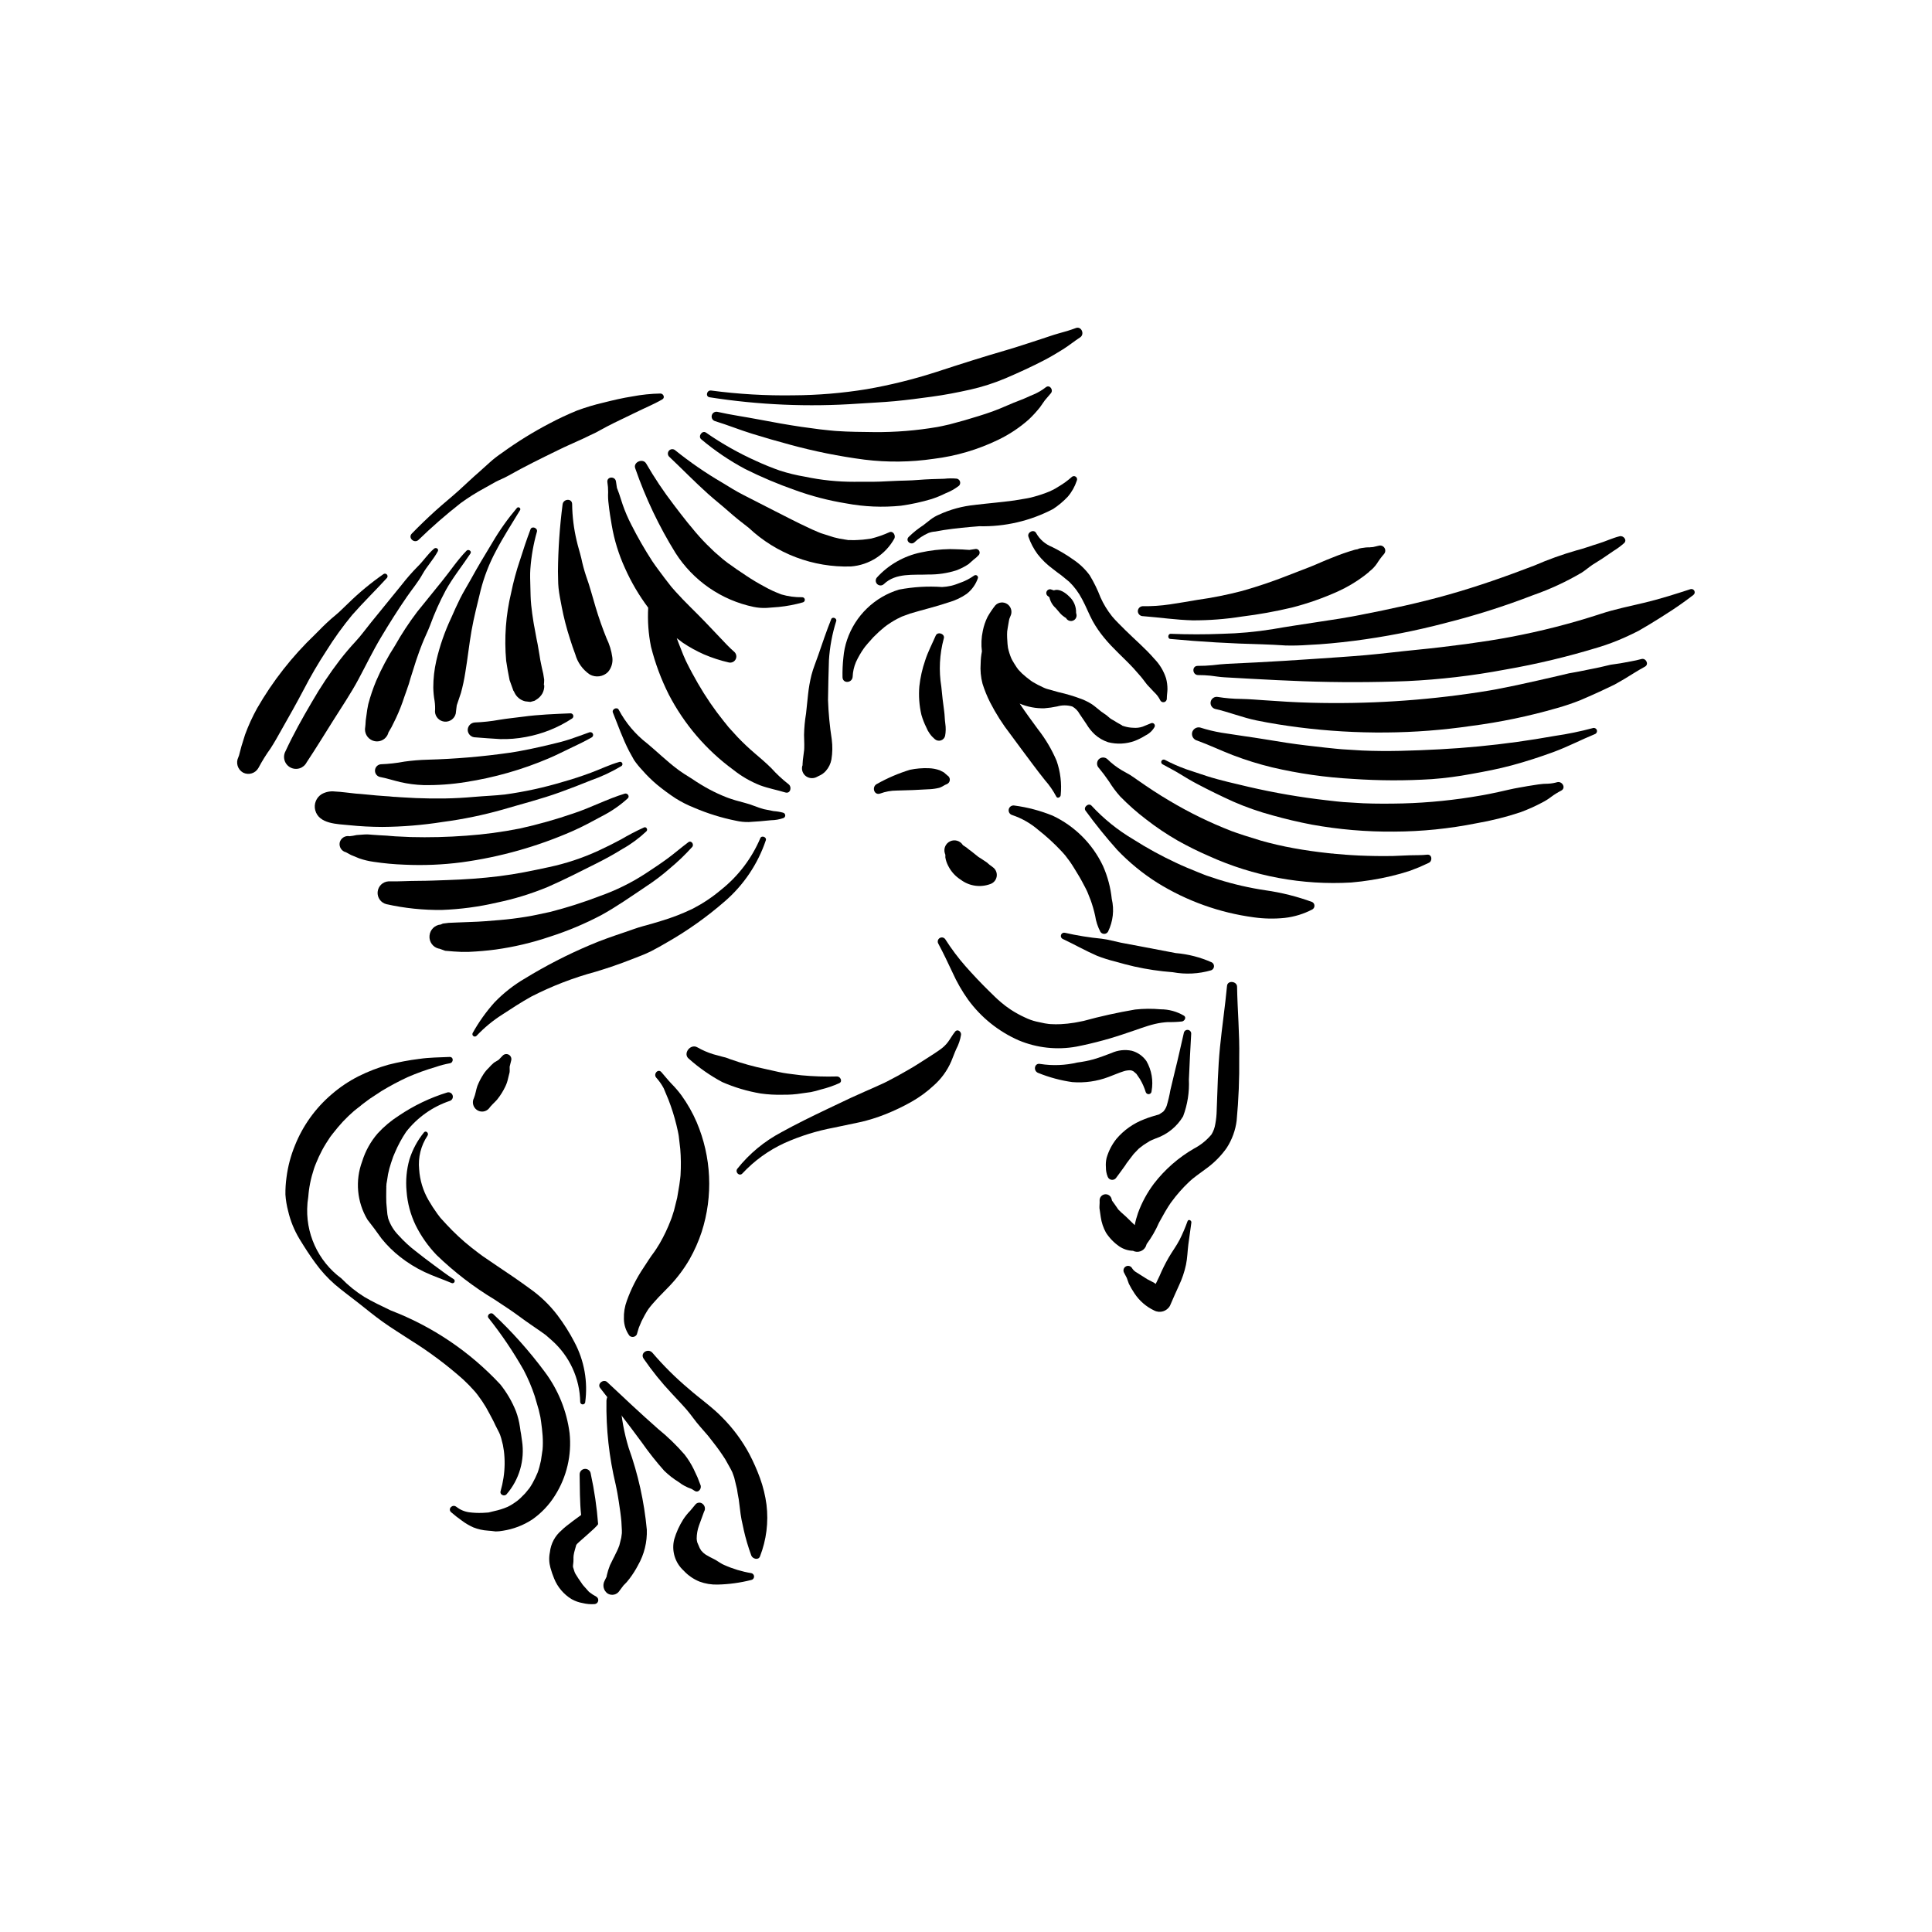 <?xml version="1.0" encoding="UTF-8"?>
<!-- Uploaded to: ICON Repo, www.iconrepo.com, Generator: ICON Repo Mixer Tools -->
<svg fill="#000000" width="800px" height="800px" version="1.1" viewBox="144 144 512 512" xmlns="http://www.w3.org/2000/svg">
 <g>
  <path d="m364.42 339.92c-0.535-3.453-0.867-6.934-0.988-10.422 0.047-3.473 0.129-6.961 0.242-10.434h-0.004c0.215-3.562 0.867-7.082 1.941-10.484 0.219-0.762-1.027-1.242-1.328-0.492-1.277 3.168-2.356 6.41-3.473 9.637-0.59 1.715-1.309 3.402-1.762 5.16-0.414 1.676-0.715 3.375-0.898 5.09l-0.539 5.121c-0.316 1.875-0.492 3.773-0.531 5.672l0.062 2.449-0.008 0.945-0.023 0.535v0.02l-0.344 2.691v-0.008l-0.008 0.086v0.023l-0.078 1.07 0.016 0.176-0.102 0.293c-0.234 1.031 0.188 2.102 1.055 2.699 0.875 0.594 2.012 0.629 2.926 0.094l0.461-0.238h0.008l-0.004 0.004c0.699-0.293 1.324-0.742 1.824-1.312 0.754-0.855 1.262-1.898 1.469-3.019 0.293-1.773 0.32-3.578 0.086-5.356z"/>
  <path d="m345.49 366.13c-2.285 5.379-5.883 10.098-10.465 13.727-2.273 1.914-4.754 3.566-7.394 4.934-2.727 1.32-5.555 2.418-8.461 3.277-1.574 0.504-3.164 0.945-4.758 1.375-1.594 0.426-3.148 1.031-4.715 1.559-3.211 1.082-6.398 2.168-9.512 3.516h-0.004c-5.883 2.5-11.574 5.43-17.027 8.762-2.988 1.742-5.723 3.887-8.121 6.379-2.219 2.481-4.156 5.203-5.777 8.113-0.141 0.281-0.055 0.625 0.203 0.809 0.258 0.18 0.609 0.152 0.828-0.074 2.035-2.156 4.332-4.055 6.832-5.641 2.496-1.641 5.039-3.289 7.648-4.746 5.457-2.797 11.195-5.012 17.113-6.606 3.188-0.965 6.32-2.027 9.418-3.25 1.762-0.699 3.594-1.34 5.285-2.199 1.453-0.738 2.875-1.562 4.285-2.383v0.004c5.398-3.09 10.48-6.703 15.172-10.785 5.027-4.332 8.801-9.941 10.918-16.23 0.273-0.836-1.137-1.371-1.469-0.539z"/>
  <path d="m282.34 525.85-0.254-1.812-0.152-0.836-0.023-0.141-0.027-0.273-0.105-0.691c-0.203-1.395-0.551-2.769-1.043-4.09-1.02-2.559-2.414-4.953-4.133-7.109-8.055-8.66-17.984-15.371-29.027-19.609-2.371-1.152-4.785-2.258-7.055-3.613-2.207-1.379-4.234-3.016-6.047-4.883-6.246-4.602-9.652-12.121-8.992-19.852l0.012-0.219 0.027-0.203 0.133-1.008 0.051-0.43 0.07-0.773 0.012-0.117 0.086-0.738v0.004c0.172-1.285 0.426-2.555 0.758-3.805l0.559-1.875 0.23-0.668 0.012-0.027 0.277-0.699v-0.004c0.484-1.219 1.035-2.406 1.648-3.562 0.641-1.195 1.359-2.332 2.117-3.457l0.184-0.25 0.555-0.719 1.332-1.648c0.867-1.043 1.797-2.031 2.777-2.965l1.312-1.199 0.32-0.273 0.805-0.641 0.473-0.359 0.66-0.543 0.031-0.023 0.352-0.277 1.668-1.246 3.223-2.117h0.004c2.231-1.348 4.531-2.57 6.894-3.664 2.394-1.039 4.852-1.926 7.356-2.656 1.234-0.434 2.504-0.766 3.793-1 1.031-0.18 1.031-1.734-0.082-1.68-2.695 0.133-5.34 0.117-8.02 0.52v-0.004c-2.75 0.34-5.469 0.852-8.152 1.535-2.738 0.766-5.398 1.793-7.941 3.066-2.574 1.301-4.977 2.918-7.156 4.809-4.285 3.66-7.613 8.305-9.703 13.539-1.109 2.703-1.859 5.539-2.231 8.441-0.211 1.508-0.309 3.031-0.289 4.559 0.098 1.469 0.34 2.93 0.715 4.356 0.609 2.629 1.637 5.148 3.035 7.457 1.324 2.172 2.715 4.348 4.231 6.394 1.5 2.07 3.231 3.969 5.16 5.648 2.008 1.715 4.156 3.266 6.227 4.898 2.09 1.652 4.141 3.332 6.301 4.891 2.453 1.766 5.059 3.34 7.582 5.004 4.894 3.051 9.523 6.512 13.836 10.344 1.062 0.984 2.078 2.023 3.035 3.113l0.25 0.289 0.586 0.738 1.176 1.641 0.004 0.004c0.703 1.043 1.344 2.129 1.918 3.25l0.883 1.664 0.453 0.902c-0.293-0.586 0.27 0.578 0.312 0.668l0.895 1.762 0.27 0.605 0.309 0.945 0.453 1.773 0.258 1.559 0.004-0.004c0.297 2.371 0.266 4.769-0.094 7.133-0.184 1.219-0.445 2.422-0.785 3.606-0.266 0.898 0.973 1.453 1.566 0.824v-0.004c3.391-3.887 4.898-9.07 4.125-14.172z"/>
  <path d="m264.21 482.97c-1.77-1.094-3.426-2.402-5.113-3.621s-3.312-2.508-4.953-3.785c-1.625-1.246-3.133-2.641-4.504-4.168-1.262-1.273-2.211-2.82-2.773-4.523l-0.207-1.066-0.137-1.434c-0.133-1.09-0.191-2.184-0.176-3.277 0.02-0.555 0.016-1.109 0.016-1.664l0.016-0.758-0.02-0.312 0.016 0.113c0.004-0.508 0.062-1.012 0.18-1.504l0.281-1.805c0.203-1.004 0.469-1.992 0.793-2.965l0.465-1.367 0.102-0.301 0.012-0.031-0.008 0.027 0.473-1.121c0.809-1.902 1.793-3.723 2.941-5.441 2.984-3.84 7.043-6.707 11.66-8.242 0.574-0.227 0.871-0.859 0.68-1.445-0.188-0.59-0.801-0.926-1.398-0.777-4.559 1.406-8.887 3.477-12.84 6.148-2.062 1.312-3.945 2.887-5.598 4.684-1.879 2.164-3.289 4.695-4.133 7.434-1.906 5.094-1.395 10.773 1.391 15.441l1.844 2.41 1.93 2.66v-0.004c1.445 1.785 3.086 3.402 4.894 4.816 1.988 1.566 4.148 2.902 6.434 3.988 2.348 1.117 4.801 1.914 7.18 2.93 0.285 0.141 0.633 0.027 0.781-0.254 0.148-0.281 0.047-0.629-0.227-0.785z"/>
  <path d="m248.05 450.78 0.098-0.301z"/>
  <path d="m294.95 523.82c-0.75-5.894-3.016-11.496-6.578-16.254-4.086-5.508-8.66-10.637-13.668-15.32-0.652-0.637-1.801 0.281-1.242 1.035 3.465 4.356 6.582 8.973 9.324 13.816 1.16 2.211 2.137 4.512 2.922 6.883l1.059 3.637 0.422 1.848 0.027 0.133 0.176 1.164c0.164 1.238 0.328 2.484 0.41 3.727 0.043 0.625 0.062 1.254 0.059 1.879l-0.02 0.945-0.051 0.801-0.438 2.969-0.418 1.734-0.258 0.852-0.156 0.461-0.023 0.055 0.004 0.008c-0.41 1.004-0.879 1.984-1.414 2.93l-0.457 0.754-0.324 0.492-1.121 1.371-1.238 1.25-0.492 0.438-0.449 0.367-1.141 0.785-0.711 0.422-0.688 0.359v-0.004c-1.141 0.484-2.324 0.855-3.535 1.109l-1.484 0.363-1.637 0.102v-0.004c-1.18 0.047-2.359-0.008-3.527-0.164-1.238-0.18-2.406-0.688-3.383-1.465-0.996-0.766-2.316 0.578-1.352 1.453 0.91 0.793 1.863 1.535 2.848 2.231 0.949 0.715 1.977 1.316 3.066 1.801 1.23 0.484 2.527 0.773 3.844 0.855l0.793 0.066 0.125 0.012 1.125 0.133h0.004c0.641 0 1.281-0.062 1.914-0.184 2.758-0.422 5.391-1.426 7.731-2.945 2.445-1.699 4.519-3.883 6.09-6.41 3.102-4.91 4.461-10.715 3.863-16.488z"/>
  <path d="m398.69 418.21c0.082-0.805-0.93-1.613-1.566-0.824-0.695 0.852-1.211 1.82-1.859 2.707-0.609 0.82-1.352 1.527-2.195 2.102-1.73 1.238-3.598 2.336-5.375 3.508-1.879 1.234-3.863 2.309-5.816 3.418l-2.84 1.504-0.793 0.387c0.914-0.367-0.004 0-0.164 0.074l-2.438 1.109 0.023-0.012-0.066 0.031-0.035 0.016-0.266 0.117-0.434 0.191-1.613 0.707-3.75 1.688-6.234 2.957c-4.117 1.965-8.211 3.961-12.203 6.168h0.004c-4.512 2.383-8.48 5.672-11.66 9.66-0.707 0.922 0.543 2.141 1.344 1.25 3.148-3.375 6.922-6.106 11.113-8.035 4.188-1.875 8.578-3.246 13.086-4.086l6.953-1.461v0.004c2.273-0.52 4.504-1.215 6.672-2.074 2.402-0.953 4.734-2.066 6.984-3.336 2.113-1.195 4.078-2.633 5.859-4.285 2-1.762 3.59-3.941 4.656-6.387 0.477-1.113 0.852-2.242 1.359-3.34 0.621-1.176 1.043-2.445 1.254-3.758z"/>
  <path d="m457.8 413.19c-1.883-1.125-4.039-1.715-6.231-1.715-2.242-0.203-4.496-0.184-6.731 0.059-4.613 0.781-9.188 1.789-13.703 3.027l-1.371 0.27-0.559 0.109-0.535 0.094c-1.176 0.191-2.359 0.32-3.547 0.379-0.906 0.043-1.809 0.039-2.715-0.016l-0.535-0.051-0.988-0.145-2.266-0.484h0.004c-1.02-0.242-2.004-0.598-2.945-1.055-1.312-0.594-2.582-1.289-3.789-2.078-0.906-0.59-1.77-1.238-2.586-1.941-1.117-0.934-2.133-1.961-3.172-2.981-2.144-2.098-4.219-4.297-6.207-6.543h-0.004c-1.988-2.262-3.797-4.676-5.414-7.215-0.332-0.484-0.988-0.621-1.488-0.305-0.496 0.316-0.652 0.969-0.355 1.477 1.352 2.519 2.551 5.074 3.769 7.656 1.133 2.523 2.516 4.926 4.117 7.18 3.441 4.719 8.07 8.441 13.418 10.789 4.828 2.019 10.141 2.598 15.289 1.664 4.672-0.918 9.27-2.172 13.766-3.746 2.352-0.75 4.617-1.688 7.027-2.254 1.141-0.273 2.309-0.441 3.484-0.504 1.242 0.027 2.488-0.027 3.727-0.164 0.629-0.121 1.211-1.004 0.539-1.508z"/>
  <path d="m438.63 382.23c-0.312-3.012-1.094-5.953-2.316-8.723-2.766-5.859-7.481-10.574-13.34-13.344-3.258-1.324-6.668-2.227-10.152-2.688-0.684-0.121-1.34 0.316-1.492 0.992-0.148 0.68 0.258 1.355 0.93 1.535 2.527 0.852 4.867 2.188 6.887 3.93 2.188 1.715 4.238 3.598 6.137 5.625l0.641 0.707 0.312 0.359 0.035 0.035 0.02 0.027 1.227 1.629c0.785 1.117 1.465 2.301 2.18 3.461 0.688 1.109 1.289 2.273 1.895 3.426l0.41 0.816 0.223 0.496 0.781 1.977 0.008-0.004c0.488 1.367 0.895 2.766 1.207 4.184 0.219 1.504 0.695 2.957 1.41 4.297 0.23 0.34 0.621 0.535 1.031 0.52s0.781-0.242 0.984-0.598c1.32-2.688 1.668-5.746 0.984-8.66z"/>
  <path d="m245.66 296.12c-3.309 2.301-6.422 4.875-9.305 7.691l-2.137 2.051c-0.797 0.777-1.664 1.438-2.496 2.172-1.473 1.309-2.879 2.707-4.25 4.121-6.023 5.746-11.188 12.328-15.336 19.547-1.234 2.231-2.301 4.555-3.18 6.949l-0.957 3.066-0.414 1.555-0.203 0.781-0.039 0.148-0.18 0.469 0.004 0.004c-0.734 1.473-0.188 3.262 1.246 4.074 1.473 0.758 3.277 0.203 4.078-1.246 0.953-1.789 2.023-3.516 3.207-5.16 1.082-1.66 2.016-3.383 2.992-5.106 1.98-3.477 3.938-6.945 5.793-10.48h0.004c1.816-3.523 3.82-6.949 5.992-10.266 2.07-3.32 4.359-6.5 6.852-9.516 2.957-3.375 6.176-6.488 9.199-9.801v0.004c0.227-0.258 0.234-0.641 0.016-0.902-0.215-0.262-0.59-0.328-0.887-0.156z"/>
  <path d="m259.03 289.4c-1.641 1.387-2.82 3.266-4.359 4.758v-0.004c-1.508 1.535-2.926 3.156-4.246 4.856l-8.129 9.992c-1.344 1.652-2.602 3.422-4.051 4.981-1.453 1.559-2.82 3.18-4.141 4.875v-0.004c-2.738 3.578-5.238 7.332-7.481 11.234-2.496 4.25-4.887 8.508-6.957 12.98v0.004c-0.406 0.742-0.5 1.617-0.258 2.426 0.242 0.812 0.801 1.492 1.551 1.891 0.746 0.398 1.621 0.477 2.43 0.227 0.809-0.254 1.48-0.82 1.867-1.574 2.394-3.606 4.648-7.285 6.953-10.953 2.277-3.641 4.734-7.242 6.762-11.027 2.004-3.734 3.836-7.543 6.012-11.184 2.203-3.688 4.484-7.305 6.926-10.84 1.34-1.938 2.922-3.82 4.059-5.879 1.184-2.129 2.922-3.914 4.051-6.055 0.348-0.656-0.488-1.129-0.988-0.703z"/>
  <path d="m267.64 289.94c-2.434 2.488-4.332 5.402-6.523 8.094l-6.566 8.117c-2.164 2.852-4.129 5.848-5.887 8.965-1.914 2.965-3.578 6.082-4.973 9.32-0.84 2.008-1.539 4.07-2.094 6.172-0.207 0.965-0.367 1.934-0.477 2.914l-0.195 1.383-0.074 1.141-0.062 0.602c-0.312 1.539 0.535 3.074 2.004 3.629 1.477 0.562 3.141-0.062 3.883-1.457l0.262-0.629-0.086 0.066 0.172-0.297 0.734-1.262 1.211-2.457h-0.004c0.848-1.809 1.578-3.668 2.188-5.57l0.812-2.289c-0.43 1.141 0.258-0.695 0.387-1.145l0.43-1.488 1.5-4.734 0.836-2.387 0.016-0.043 0.246-0.656 0.504-1.309c0.656-1.676 1.48-3.285 2.121-4.961l-0.004-0.004c1.156-3.168 2.535-6.246 4.125-9.219 1.91-3.445 4.387-6.484 6.551-9.762 0.406-0.621-0.551-1.234-1.035-0.734z"/>
  <path d="m281 278.6c-2.438 2.871-4.621 5.945-6.523 9.195-1.98 3.254-3.945 6.535-5.777 9.875-0.93 1.695-1.961 3.301-2.812 5.039-0.816 1.668-1.59 3.352-2.324 5.059l-0.004-0.004c-1.703 3.625-3.019 7.414-3.93 11.316-0.535 2.344-0.805 4.738-0.805 7.144 0.023 1.188 0.141 2.371 0.348 3.539 0.137 0.949 0.172 1.91 0.102 2.867 0.086 1.383 1.172 2.496 2.551 2.613 1.379 0.117 2.637-0.797 2.953-2.144l0.16-1.348 0.086-0.672 0.027-0.18 1.086-3.219h0.004c0.496-1.809 0.891-3.641 1.172-5.492 0.617-3.656 1-7.344 1.637-11 0.633-3.629 1.574-7.168 2.426-10.746v-0.004c0.922-3.621 2.277-7.113 4.047-10.406 1.949-3.727 4.223-7.254 6.402-10.848 0.309-0.496-0.441-1.02-0.824-0.586z"/>
  <path d="m288.23 325.59-0.082-0.074-0.031 0.062 0.016-0.109c0.055-0.453 0.082-0.906 0.078-1.363-0.129-1.055-0.332-2.098-0.609-3.125l-0.402-1.973-0.016-0.074-0.043-0.27-0.184-1.164-0.48-2.793-0.234-1.137-0.086-0.445-0.512-2.797-0.141-0.727-0.129-0.762c-0.246-1.496-0.449-2.996-0.605-4.504-0.168-1.613-0.176-3.211-0.219-4.832-0.039-1.598-0.117-3.195 0-4.793l0.004 0.004c0.242-3.324 0.824-6.609 1.734-9.812 0.273-0.977-1.34-1.605-1.703-0.629-1.016 2.707-1.945 5.465-2.805 8.223l-0.004-0.004c-0.949 2.809-1.723 5.672-2.316 8.578-1.418 5.902-1.867 11.996-1.324 18.043 0.25 1.715 0.559 3.426 0.906 5.125l1.004 2.793 0.09 0.133-0.027-0.09 0.234 0.469v0.004c0.543 1.156 1.586 2.008 2.828 2.309l1.133 0.129 0.266 0.023 1.082-0.293 0.438-0.27v-0.004c0.695-0.41 1.266-0.992 1.66-1.688 0.348-0.668 0.516-1.414 0.48-2.164z"/>
  <path d="m306.27 318.18c-0.238-1.738-0.754-3.426-1.523-5-1.09-2.691-2.051-5.434-2.887-8.219-0.836-2.762-1.547-5.59-2.539-8.297v0.004c-0.512-1.543-0.934-3.117-1.266-4.707-0.371-1.566-0.883-3.094-1.234-4.668-0.754-3.168-1.156-6.414-1.199-9.672 0-1.672-2.418-1.457-2.539 0.129-0.758 5.848-1.164 11.738-1.219 17.641 0.062 1.453 0 2.957 0.152 4.402 0.168 1.656 0.527 3.32 0.832 4.953h-0.004c0.562 2.91 1.301 5.781 2.219 8.602 0.43 1.355 0.875 2.711 1.387 4.039 0.605 2.188 1.969 4.09 3.848 5.363 1.566 0.875 3.527 0.613 4.809-0.645 0.934-1.078 1.359-2.512 1.164-3.926z"/>
  <path d="m352.93 351.79c-1.617-1.262-3.121-2.664-4.496-4.191-1.434-1.43-2.957-2.719-4.492-4.031-1.535-1.309-3.019-2.719-4.422-4.18l-2.062-2.258c-0.168-0.191-1.16-1.301-0.438-0.504l-1.129-1.395v0.004c-2.582-3.203-4.906-6.602-6.957-10.164-1-1.762-1.988-3.535-2.883-5.356l-0.332-0.684-0.074-0.168-0.559-1.273-1.223-3.098-0.516-1.371 1.621 1.219c1.766 1.184 3.633 2.211 5.574 3.07 2.148 0.918 4.371 1.641 6.648 2.16 0.707 0.141 1.426-0.203 1.762-0.844 0.336-0.637 0.211-1.426-0.305-1.93-1.387-1.195-2.633-2.566-3.891-3.891l-3.852-4.051c-2.59-2.711-5.34-5.246-7.844-8.043l-0.832-0.949-0.234-0.262-0.086-0.102-1.812-2.336c-1.09-1.473-2.211-2.922-3.234-4.441-2.023-3.117-3.875-6.34-5.551-9.656-0.891-1.719-1.66-3.5-2.293-5.328l-0.953-2.922-0.574-1.539-0.25-1.672c-0.195-1.438-2.418-1.375-2.285 0.113 0.145 0.895 0.215 1.797 0.207 2.703-0.055 1.051-0.012 2.106 0.129 3.148 0.195 1.875 0.504 3.734 0.82 5.59 0.668 3.941 1.852 7.777 3.516 11.414 1.652 3.707 3.715 7.219 6.152 10.469-0.195 3.465 0.051 6.945 0.742 10.348 1.098 4.363 2.672 8.598 4.688 12.621 4.086 7.894 9.941 14.734 17.113 19.984 2.16 1.723 4.566 3.117 7.141 4.133 2.188 0.801 4.434 1.211 6.648 1.879 1.398 0.43 1.828-1.516 0.816-2.219z"/>
  <path d="m356.57 302.27c-1.852 0.035-3.695-0.215-5.473-0.734-1.578-0.574-3.106-1.281-4.566-2.113-1.605-0.852-3.164-1.781-4.672-2.789l-2.367-1.594-0.301-0.188-0.121-0.102-1.914-1.352-0.234-0.156-0.18-0.141-1.125-0.875-2.262-1.957c-1.375-1.281-2.711-2.621-3.969-4.019l-0.957-1.094-0.148-0.172-0.273-0.332-1.227-1.48-0.25-0.297-0.402-0.492c-1.234-1.531-2.426-3.102-3.617-4.664v-0.004c-2.656-3.461-5.082-7.09-7.266-10.867-0.887-1.543-3.609-0.336-2.871 1.344h-0.004c2.715 7.812 6.277 15.297 10.629 22.328 4.695 7.367 12.168 12.531 20.723 14.316 1.148 0.238 2.32 0.324 3.488 0.262l3.156-0.246c2.18-0.215 4.34-0.629 6.449-1.234 0.324-0.109 0.52-0.441 0.461-0.777-0.062-0.34-0.363-0.582-0.707-0.57z"/>
  <path d="m379.68 285.05c-1.543 0.703-3.148 1.262-4.789 1.672l-2.184 0.293c-0.945 0.059-1.883 0.145-2.832 0.125l-0.719-0.023-0.23 0.023-0.938-0.145h0.004c-1.027-0.133-2.043-0.34-3.039-0.613l-3.094-0.984-0.312-0.102-0.496-0.195-1.82-0.781c-4.18-1.895-8.211-4.082-12.316-6.129l-5.93-3.035c-1.98-1.008-3.84-2.18-5.734-3.34v0.004c-4.32-2.527-8.445-5.371-12.34-8.516-0.477-0.395-1.18-0.352-1.602 0.105-0.422 0.453-0.418 1.16 0.012 1.605 3.449 3.254 6.742 6.66 10.277 9.832 1.777 1.598 3.66 3.062 5.445 4.648 1.734 1.539 3.539 2.984 5.387 4.391l0.004 0.004c7.312 6.859 17.047 10.539 27.07 10.23 4.856-0.375 9.195-3.176 11.535-7.445 0.336-0.812-0.348-2.066-1.359-1.625z"/>
  <path d="m397.59 270.85c-1.117-0.105-2.242-0.098-3.356 0.027l-3.391 0.102c-2.277 0.066-4.547 0.344-6.832 0.379s-4.582 0.188-6.875 0.277c-2.238 0.09-4.473 0-6.707 0.047-4.406 0.012-8.801-0.441-13.109-1.355-2.258-0.375-4.484-0.918-6.664-1.621-2.125-0.742-4.211-1.594-6.254-2.535-4.66-2.086-9.113-4.606-13.301-7.519-1.008-0.715-2.207 0.988-1.258 1.77 3.598 3.031 7.504 5.676 11.656 7.887 4.25 2.121 8.629 3.973 13.117 5.547 4.418 1.609 8.977 2.797 13.617 3.547 4.793 0.902 9.691 1.109 14.547 0.617 2.734-0.383 5.438-0.973 8.086-1.762 1.289-0.422 2.543-0.938 3.754-1.543 1.277-0.492 2.473-1.168 3.547-2.008 0.27-0.293 0.363-0.711 0.246-1.094-0.121-0.383-0.434-0.672-0.824-0.762z"/>
  <path d="m421.19 246.6c-0.988 0.781-2.074 1.426-3.231 1.922-1.176 0.461-2.289 1.051-3.477 1.484-2.481 0.906-4.859 2.09-7.348 2.992-2.488 0.902-5.047 1.648-7.59 2.406l-3.871 1.055-2.035 0.457-0.875 0.176-0.375 0.07-0.047 0.008c-5.492 0.938-11.055 1.387-16.625 1.34-3.332-0.039-6.656-0.055-9.984-0.285l-0.547-0.039-0.07-0.008-1.281-0.121-2.559-0.277-4.922-0.664c-3.699-0.547-7.383-1.211-11.055-1.914-3.727-0.723-7.496-1.227-11.203-2.066-0.672-0.125-1.324 0.305-1.473 0.973-0.152 0.672 0.258 1.336 0.918 1.508 3.305 1.008 6.492 2.316 9.793 3.332s6.586 1.977 9.906 2.859v0.004c6.516 1.785 13.148 3.121 19.848 3.996 6.094 0.75 12.262 0.68 18.336-0.215 5.957-0.73 11.75-2.438 17.148-5.055 2.918-1.406 5.629-3.211 8.055-5.359 1.078-1.016 2.082-2.113 3-3.277l1.266-1.809 1.621-1.902c0.707-0.867-0.312-2.328-1.324-1.59z"/>
  <path d="m429.1 230.94c-1.492 0.551-3.008 1.023-4.547 1.418-1.586 0.441-3.141 1.016-4.703 1.516-3.051 0.977-6.074 2.016-9.152 2.91-6.211 1.801-12.379 3.766-18.527 5.781-6.07 1.961-12.27 3.496-18.559 4.586-6.398 1.039-12.867 1.578-19.352 1.613-7.289 0.117-14.578-0.309-21.809-1.27-1.152-0.148-1.574 1.605-0.402 1.789 13.008 2.039 26.207 2.606 39.344 1.688 3.25-0.223 6.496-0.352 9.738-0.656 3.281-0.309 6.551-0.746 9.809-1.188 3.414-0.461 6.773-1.109 10.133-1.863l0.004 0.004c3.242-0.73 6.41-1.75 9.469-3.043 3.488-1.5 6.953-3.078 10.312-4.832 1.645-0.859 3.234-1.824 4.809-2.797 1.574-0.973 3.023-2.18 4.586-3.191 1.273-0.82 0.336-3.043-1.152-2.465z"/>
  <path d="m319.03 248.29c-2.516 0.043-5.023 0.305-7.496 0.777-2.543 0.398-5.047 0.988-7.543 1.617-2.406 0.555-4.777 1.266-7.09 2.125-2.488 1.02-4.926 2.16-7.301 3.422-4.383 2.293-8.594 4.902-12.594 7.805-1.145 0.766-2.231 1.617-3.254 2.539l-2.695 2.43c-1.848 1.594-3.606 3.289-5.414 4.93-2.055 1.863-4.231 3.594-6.285 5.461-2.137 1.938-4.211 3.941-6.223 6.008-1.109 1.133 0.668 2.746 1.789 1.66 3.543-3.438 7.266-6.684 11.152-9.727 1.996-1.457 4.086-2.773 6.258-3.945l2.961-1.664c1.008-0.535 2.277-1.012 3.363-1.629 4.32-2.449 8.781-4.629 13.238-6.805l1.652-0.793h0.004l0.84-0.387 4.258-1.926 1.387-0.668 0.109-0.059 0.152-0.07 1.41-0.66 3.223-1.738c2.481-1.297 4.926-2.391 7.356-3.602 2.402-1.199 4.914-2.207 7.238-3.551 0.773-0.445 0.293-1.539-0.496-1.551z"/>
  <path d="m351.53 359.37c-0.824-0.219-1.668-0.359-2.519-0.418l-2.664-0.531c-1.699-0.465-3.258-1.238-4.969-1.652l-2.523-0.691-1.184-0.379-0.648-0.223-0.504-0.188c-1.566-0.617-3.098-1.324-4.582-2.117-1.539-0.832-3.035-1.746-4.481-2.734l-2.102-1.324-1.141-0.773-0.035-0.023-0.609-0.449c-2.844-2.125-5.359-4.602-8.074-6.863l-0.004 0.004c-3.106-2.398-5.664-5.434-7.508-8.898-0.426-0.879-1.922-0.184-1.559 0.727 1.379 3.441 2.598 6.91 4.301 10.219l1.324 2.394h0.004c0.641 0.926 1.352 1.801 2.129 2.621 1.207 1.391 2.519 2.684 3.93 3.867 1.57 1.297 3.211 2.504 4.91 3.621 1.562 0.98 3.207 1.816 4.922 2.492 3.574 1.535 7.301 2.691 11.117 3.453 1.105 0.254 2.238 0.367 3.375 0.344l2.969-0.203 3-0.281v0.004c1.086-0.023 2.164-0.211 3.191-0.566 0.316-0.105 0.52-0.41 0.504-0.738-0.016-0.332-0.246-0.613-0.57-0.691z"/>
  <path d="m308.16 345.91c-2.586 0.723-5.047 1.934-7.562 2.867-2.438 0.906-4.894 1.719-7.398 2.418h-0.004c-5.047 1.52-10.203 2.644-15.43 3.359-2.672 0.301-5.359 0.387-8.035 0.621-2.582 0.227-5.168 0.383-7.766 0.422-2.594 0.043-5.203 0.008-7.805-0.102l-3.906-0.211-1.949-0.141c1.465 0.164-1.32-0.102-1.066-0.09l-1.211-0.078-2.269-0.172-0.18-0.016-0.965-0.094-3.078-0.289-0.969-0.07-0.328-0.027-0.145-0.016c-1.773-0.172-3.559-0.453-5.336-0.535-1.215-0.145-2.441 0.098-3.508 0.695-1.441 0.891-2.133 2.613-1.715 4.25 0.977 3.711 5.914 3.664 9.016 3.984 2.918 0.301 5.816 0.449 8.746 0.461 5.363-0.039 10.711-0.48 16.004-1.316 5.371-0.707 10.68-1.801 15.891-3.273 5.082-1.504 10.191-2.789 15.188-4.594 2.746-0.992 5.481-2.051 8.188-3.148 2.824-0.988 5.543-2.262 8.109-3.801 0.258-0.164 0.355-0.496 0.223-0.777-0.129-0.277-0.445-0.418-0.738-0.328z"/>
  <path d="m247.23 355.06 0.09 0.008z"/>
  <path d="m309.58 354.32c-4.672 1.41-8.992 3.727-13.641 5.25h0.004c-4.656 1.602-9.402 2.938-14.211 4-4.676 0.926-9.402 1.562-14.156 1.895-4.91 0.371-9.836 0.492-14.754 0.363l-4.082-0.191-0.941-0.074-0.625-0.051c0.699 0.059 0.492 0.043-0.625-0.055l-1.871-0.102-1.871-0.125-0.621-0.051c-0.512-0.055-1.031-0.07-1.547-0.039l-2.148 0.156c-0.613 0.148-1.234 0.25-1.859 0.309-1.168-0.223-2.309 0.5-2.602 1.652-0.242 1.172 0.488 2.324 1.652 2.602l1.332 0.719 2.168 0.895c1.234 0.43 2.508 0.734 3.801 0.914 2.703 0.41 5.43 0.664 8.164 0.762 5.074 0.238 10.164 0.027 15.203-0.629 10.148-1.383 20.055-4.172 29.434-8.293 2.637-1.16 5.188-2.555 7.723-3.922v-0.004c2.492-1.262 4.801-2.852 6.863-4.734 0.582-0.543-0.09-1.457-0.789-1.246z"/>
  <path d="m314.7 363.27c-2.109 0.957-4.164 2.027-6.16 3.203-1.98 1.055-3.984 2.07-6.023 3.004-4.188 1.922-8.574 3.371-13.082 4.328-4.586 0.984-8.441 1.805-13.137 2.391-4.551 0.566-9.176 0.879-13.758 1.031-2.555 0.086-5.113 0.203-7.672 0.207-2.648 0-5.281 0.195-7.934 0.137-1.512 0.098-2.727 1.289-2.856 2.801-0.129 1.512 0.867 2.891 2.344 3.246 4.812 1.074 9.734 1.586 14.668 1.527 4.926-0.18 9.82-0.832 14.621-1.953 4.609-0.957 9.117-2.348 13.465-4.148 4.367-1.91 8.617-4.082 12.879-6.223 2.375-1.191 4.711-2.469 6.965-3.879v0.004c2.289-1.289 4.41-2.859 6.316-4.672 0.406-0.43-0.055-1.238-0.637-1.004z"/>
  <path d="m326.41 367.2c-1.875 1.398-3.637 2.938-5.523 4.324-1.883 1.387-3.867 2.688-5.816 3.973-3.809 2.481-7.902 4.492-12.191 6-4.297 1.648-8.688 3.047-13.148 4.184l-3.469 0.742-1.449 0.289-0.562 0.102-0.883 0.148c-2.312 0.379-4.637 0.668-6.977 0.863-2.543 0.211-5.074 0.438-7.625 0.504l-3.812 0.148-2.055 0.09-1.535 0.191-0.578 0.254h-0.004c-1.574 0.133-2.824 1.383-2.957 2.957-0.156 1.613 0.914 3.09 2.496 3.438l0.168 0.008 0.043 0.027 1.445 0.523 2.477 0.203v-0.004c1.273 0.105 2.551 0.137 3.828 0.09 2.348-0.109 4.703-0.301 7.035-0.613 4.879-0.676 9.688-1.809 14.355-3.391 4.703-1.504 9.27-3.418 13.641-5.715 4.109-2.258 7.969-4.981 11.859-7.586v-0.004c2.234-1.453 4.359-3.066 6.359-4.824 2.106-1.75 4.082-3.648 5.914-5.676 0.566-0.676-0.254-1.828-1.035-1.246z"/>
  <path d="m300.22 338.06c-1.727 0.617-3.441 1.27-5.184 1.844-1.77 0.582-3.527 1.008-5.34 1.434-3.504 0.832-7.012 1.605-10.574 2.141v-0.004c-7.219 1.035-14.492 1.652-21.785 1.852-2.055 0.051-4.109 0.219-6.144 0.504-2.07 0.391-4.168 0.629-6.269 0.707-0.824 0.078-1.473 0.734-1.543 1.559-0.07 0.824 0.457 1.578 1.258 1.797 1.84 0.34 3.629 0.945 5.457 1.367 2.008 0.465 4.055 0.73 6.117 0.797 3.742 0.062 7.488-0.203 11.184-0.801 7.598-1.172 15.02-3.293 22.09-6.312 1.914-0.805 3.754-1.77 5.633-2.652 1.934-0.906 3.871-1.836 5.727-2.898 0.312-0.199 0.43-0.602 0.273-0.938-0.156-0.34-0.543-0.508-0.898-0.395z"/>
  <path d="m295.18 333.04c-4.195 0.18-8.43 0.324-12.594 0.895-2.094 0.285-4.207 0.469-6.289 0.824-2.141 0.387-4.301 0.621-6.473 0.703-1.082 0.074-1.91 0.988-1.875 2.07 0.082 1.078 0.992 1.902 2.074 1.875 2.176 0.152 4.352 0.355 6.527 0.453l0.004 0.004c2.285 0.059 4.574-0.129 6.824-0.559 4.363-0.801 8.523-2.465 12.234-4.898 0.277-0.184 0.398-0.531 0.297-0.848-0.102-0.316-0.398-0.527-0.73-0.52z"/>
  <path d="m453.22 329.16c-0.008-0.836 0.152-1.684 0.172-2.527l-0.004-0.004c0.004-0.969-0.121-1.934-0.371-2.871-0.621-1.93-1.68-3.695-3.094-5.148-2.359-2.75-5.156-5.086-7.723-7.637l-1.812-1.812-0.879-0.914-0.418-0.473-0.387-0.445c-1.23-1.539-2.262-3.227-3.062-5.027-0.781-2.039-1.742-4.004-2.875-5.871-1.18-1.602-2.629-2.984-4.277-4.094-1.812-1.289-3.727-2.43-5.723-3.41-1.762-0.699-3.231-1.98-4.16-3.633-0.578-1.172-2.481-0.246-2.055 0.961 0.57 1.656 1.395 3.219 2.438 4.629 1.16 1.477 2.519 2.789 4.035 3.894l1.031 0.801 0.973 0.715 0.156 0.109 2.141 1.75h0.004c1.398 1.355 2.562 2.93 3.453 4.664 1.031 1.883 1.777 3.91 2.809 5.801 0.863 1.543 1.867 3.004 2.996 4.367 2.363 2.91 5.25 5.359 7.797 8.102l1.82 2.07 0.309 0.363 0.312 0.395 1.18 1.539 1.883 2c0.629 0.578 1.152 1.266 1.539 2.027 0.152 0.426 0.59 0.68 1.035 0.602 0.441-0.082 0.766-0.473 0.758-0.922z"/>
  <path d="m449.12 335.63-2.328 0.953c-0.785 0.262-1.621 0.359-2.445 0.285-0.777-0.02-1.551-0.137-2.297-0.359l-0.504-0.156-0.16-0.066-0.043-0.07-1.23-0.688-1.117-0.676-0.453-0.258-0.426-0.293-0.867-0.742-0.969-0.676-0.426-0.293c-0.836-0.641-1.613-1.367-2.484-1.957-0.797-0.504-1.637-0.934-2.508-1.289-2.074-0.797-4.207-1.441-6.375-1.926l-3.117-0.875-0.402-0.148-0.383-0.164-1.547-0.75-1.27-0.707-0.492-0.316c0.582 0.367 0.043 0.031-0.102-0.078h0.004c-0.824-0.598-1.609-1.242-2.363-1.93l-0.945-0.992-0.02-0.027-0.43-0.586-0.707-1.109-0.441-0.75-0.258-0.504c-0.383-0.906-0.68-1.844-0.891-2.805l-0.121-1.023-0.102-1.629c-0.027-0.566-0.023-1.133 0.012-1.695l0.016-0.102 0.133-0.883 0.301-1.746 0.117-0.57 0.289-0.73c0.562-1.102 0.238-2.449-0.766-3.172-1.008-0.73-2.402-0.598-3.25 0.316-0.746 0.949-1.426 1.953-2.023 3-0.586 1.176-1.012 2.426-1.27 3.715-0.391 1.797-0.473 3.648-0.242 5.473-0.207 1.043-0.316 2.102-0.332 3.168-0.137 1.812 0.031 3.641 0.496 5.402 0.539 1.711 1.215 3.371 2.027 4.973 1.512 2.949 3.297 5.754 5.332 8.371 1.98 2.652 3.918 5.34 5.922 7.977 1.062 1.395 2.106 2.809 3.211 4.168h-0.004c1.191 1.336 2.215 2.816 3.051 4.398 0.301 0.641 1.148 0.18 1.176-0.375 0.301-3.074-0.07-6.176-1.086-9.09-1.277-3.004-2.945-5.82-4.961-8.387-1.637-2.234-3.293-4.465-4.824-6.777 2.074 0.883 4.312 1.305 6.562 1.238 1.137-0.086 2.266-0.25 3.379-0.488 1.309-0.379 2.699-0.371 4.004 0.016 0.812 0.457 1.477 1.133 1.918 1.953l1.859 2.75h-0.004c0.598 1.004 1.332 1.918 2.188 2.715 1.02 0.922 2.223 1.617 3.527 2.047 2.332 0.598 4.789 0.477 7.055-0.344 1-0.395 1.961-0.879 2.871-1.453 1.004-0.488 1.84-1.27 2.387-2.246 0.129-0.258 0.094-0.566-0.094-0.785-0.184-0.223-0.48-0.312-0.758-0.23z"/>
  <path d="m429.24 306.68-0.066-0.277c0.055-1.621-0.594-3.184-1.781-4.281-0.977-0.996-2.641-2.215-4.094-1.668l-0.582-0.18v-0.004c-0.484-0.242-1.07-0.055-1.324 0.422-0.254 0.477-0.078 1.066 0.391 1.332l0.32 0.262c0.238 1.102 0.816 2.102 1.66 2.856l1.172 1.367h-0.004c0.449 0.5 0.977 0.922 1.559 1.258l0.102 0.152c0.402 0.605 1.195 0.828 1.855 0.52 0.664-0.309 1-1.059 0.793-1.758z"/>
  <path d="m402.2 296.5c-1.23 0.879-2.59 1.57-4.027 2.047-1.43 0.602-2.949 0.945-4.496 1.02-3.82-0.266-7.656-0.039-11.414 0.68-6.484 1.949-11.617 6.914-13.785 13.328-0.512 1.508-0.836 3.078-0.969 4.668-0.191 1.738-0.27 3.484-0.234 5.234 0.07 1.773 2.578 1.555 2.688-0.133v-0.004c0.051-1.332 0.348-2.644 0.867-3.875 0.586-1.273 1.289-2.496 2.098-3.644l0.426-0.562 0.676-0.805 1.422-1.594 1.453-1.402 0.816-0.711c0.133-0.117 0.973-0.789 0.559-0.488h-0.004c1.098-0.848 2.262-1.602 3.484-2.258l0.48-0.238c-0.34 0.172-1.059 0.559 0.488-0.23l0.016-0.008 0.258-0.125 2.144-0.789c3.394-1.023 6.84-1.824 10.199-2.961 1.711-0.484 3.336-1.238 4.801-2.242 1.406-1.082 2.457-2.555 3.023-4.234 0.051-0.25-0.055-0.504-0.262-0.652-0.211-0.145-0.488-0.152-0.707-0.02z"/>
  <path d="m402.62 289.47-1.715 0.262c-0.59 0-1.199-0.102-1.793-0.117-1.129-0.023-2.266-0.102-3.394-0.102v0.004c-2.602 0.039-5.195 0.34-7.742 0.898-4.461 0.945-8.512 3.262-11.586 6.629-0.449 0.52-0.406 1.301 0.094 1.766 0.504 0.465 1.285 0.449 1.77-0.035 3.144-3.012 7.801-2.348 11.812-2.527 2.477 0.031 4.941-0.332 7.301-1.074 1.156-0.418 2.258-0.977 3.285-1.66l1.375-1.211c0.488-0.355 0.941-0.762 1.352-1.207 0.25-0.293 0.309-0.707 0.145-1.059-0.16-0.348-0.516-0.57-0.902-0.566z"/>
  <path d="m427.99 270.43c-1.027 0.922-2.144 1.742-3.336 2.441-1.113 0.734-2.312 1.332-3.566 1.781-1.355 0.508-2.742 0.926-4.148 1.254l-0.426 0.09-0.379 0.074-0.18 0.031-0.562 0.094-2.586 0.434c-3.477 0.48-6.981 0.754-10.465 1.176v0.008c-3.293 0.32-6.512 1.195-9.516 2.582-0.789 0.332-1.535 0.762-2.215 1.285l-1.914 1.5c-1.402 0.906-2.707 1.953-3.898 3.125-0.949 0.984 0.547 2.297 1.531 1.418 1.074-1.02 2.312-1.844 3.664-2.449 0.59-0.234 1.215-0.371 1.852-0.406l2.269-0.402c3.106-0.473 6.246-0.758 9.379-1.008 6.809 0.168 13.547-1.402 19.582-4.562 1.418-0.93 2.723-2.023 3.887-3.258 1.066-1.242 1.879-2.688 2.391-4.242 0.188-0.375 0.07-0.824-0.266-1.066-0.34-0.242-0.805-0.199-1.098 0.102z"/>
  <path d="m395.06 349.5-0.938-0.816-1.09-0.555c-0.945-0.336-1.941-0.52-2.945-0.547-1.656-0.059-3.312 0.082-4.938 0.418-3.023 0.93-5.941 2.18-8.703 3.727-1.523 0.707-0.859 3.16 0.82 2.566 1.387-0.512 2.852-0.777 4.332-0.785l4.363-0.133 4.398-0.227v0.004c0.867-0.043 1.73-0.172 2.57-0.379 0.684-0.191 1.422-0.801 1.914-0.934 0.48-0.164 0.82-0.598 0.867-1.102 0.043-0.504-0.211-0.988-0.652-1.238z"/>
  <path d="m465.14 399.04c-3.023-1.352-6.246-2.184-9.543-2.461l-9.801-1.867-4.727-0.887c-1.68-0.344-3.363-0.848-5.066-1.047v-0.004c-3.309-0.316-6.594-0.848-9.832-1.586-0.422-0.082-0.836 0.152-0.984 0.555-0.148 0.398 0.016 0.848 0.387 1.059 3.074 1.441 6.027 3.133 9.145 4.488h0.004c1.582 0.621 3.203 1.133 4.856 1.535 1.66 0.469 3.332 0.93 5.012 1.309 3.363 0.75 6.773 1.254 10.211 1.512 3.375 0.625 6.852 0.453 10.152-0.504 0.426-0.152 0.727-0.539 0.766-0.992 0.043-0.449-0.184-0.887-0.578-1.109z"/>
  <path d="m509.38 288.62-1.5 0.352c-0.102 0.016-1.25 0.086-0.738 0.074h0.004c-0.809-0.012-1.617 0.059-2.414 0.207l-0.605 0.133c-0.395 0.109-0.391 0.141 0.012 0.09l-1.059 0.203 0.004-0.004c-2.051 0.598-4.066 1.305-6.039 2.113-1.965 0.738-3.863 1.652-5.816 2.426l-5.887 2.277c-4.004 1.582-8.086 2.961-12.23 4.133-3.914 1.02-7.887 1.809-11.891 2.367-2.41 0.395-4.75 0.832-7.203 1.18-2.391 0.352-4.805 0.512-7.223 0.48-0.723 0.047-1.281 0.66-1.254 1.387 0.055 0.723 0.664 1.273 1.387 1.254 4.379 0.336 8.746 0.992 13.141 1.109 4.356 0.012 8.699-0.32 13-1 4.484-0.551 8.938-1.352 13.336-2.398 4.176-1.074 8.25-2.508 12.184-4.281 2.438-1.109 4.754-2.484 6.898-4.094l1.223-0.973 0.18-0.195 0.059-0.051c0.75-0.57 1.406-1.262 1.941-2.039 0.559-0.902 1.191-1.754 1.891-2.551 0.395-0.457 0.445-1.113 0.121-1.621-0.324-0.508-0.941-0.742-1.52-0.578z"/>
  <path d="m592.01 300.13c-3.941 1.281-7.926 2.555-11.957 3.531-3.957 0.961-7.996 1.742-11.867 3.023h0.004c-7.887 2.578-15.93 4.633-24.082 6.156l-0.652 0.121-0.547 0.102-0.352 0.062-0.652 0.113-3.277 0.547-6.078 0.887c-4.383 0.586-8.766 1.109-13.168 1.539-4.492 0.438-8.969 1.012-13.473 1.41-4.617 0.402-9.242 0.688-13.867 1.008-5.047 0.352-10.098 0.656-15.152 0.922l-7.668 0.371c-1.281 0.059-2.547 0.211-3.824 0.355v0.004c-1.336 0.129-2.676 0.188-4.016 0.184-1.582 0.02-1.434 2.398 0.121 2.438 1.102-0.004 2.203 0.051 3.297 0.16 1.223 0.152 2.453 0.355 3.684 0.426l6.973 0.391c4.648 0.254 9.297 0.492 13.949 0.66 9.148 0.328 18.301 0.316 27.461-0.039 8.707-0.41 17.375-1.422 25.941-3.035 8.473-1.469 16.84-3.477 25.059-6.004 2.219-0.684 4.394-1.504 6.516-2.445l1.047-0.48 1.184-0.555 1.605-0.797 2.805-1.645c2-1.219 3.988-2.461 5.945-3.742 1.988-1.309 3.887-2.66 5.773-4.109l-0.004-0.004c0.355-0.238 0.48-0.699 0.301-1.086-0.18-0.387-0.617-0.586-1.027-0.469z"/>
  <path d="m578.99 318.65c-1.824 0.52-3.664 0.742-5.516 1.125l-2.644 0.387-2.898 0.68-5.527 1.121-0.652 0.121-0.043 0.008-1.918 0.344-2.894 0.684c-3.59 0.832-7.191 1.648-10.793 2.426l-5.496 1.109-0.23 0.043-0.301 0.055-1.461 0.254-2.766 0.445c-14.723 2.25-29.617 3.18-44.504 2.777-4.098-0.102-8.184-0.359-12.27-0.652-2.133-0.152-3.969-0.301-6.168-0.355h0.004c-2.07-0.016-4.137-0.188-6.18-0.52-0.859-0.16-1.691 0.391-1.883 1.246-0.191 0.852 0.332 1.703 1.176 1.926 3.707 0.836 7.231 2.281 10.961 3.047 3.703 0.758 7.43 1.348 11.176 1.828h0.004c7.68 0.98 15.418 1.438 23.164 1.367 7.531-0.059 15.047-0.637 22.5-1.727 7.731-1 15.371-2.59 22.855-4.758 2.062-0.578 4.094-1.266 6.086-2.055l2.887-1.258 1.359-0.613 0.883-0.402 0.625-0.289 3.34-1.586 2.519-1.441c1.848-1.109 3.652-2.297 5.551-3.324 1.145-0.625 0.238-2.348-0.945-2.012z"/>
  <path d="m567.89 327.3-0.277 0.129z"/>
  <path d="m566.16 336.94c-3.336 0.895-6.719 1.59-10.137 2.086-3.293 0.59-6.59 1.113-9.895 1.578-6.844 0.949-13.711 1.609-20.609 1.973-6.879 0.355-13.723 0.625-20.613 0.312l-5.227-0.324-0.73-0.062-1.02-0.094-2.606-0.27c-3.477-0.391-6.953-0.77-10.41-1.301-3.781-0.586-7.551-1.246-11.34-1.773l-5.832-0.883c-1.93-0.324-3.84-0.785-5.703-1.383-0.957-0.203-1.898 0.398-2.117 1.348-0.188 0.953 0.406 1.883 1.348 2.117 3.191 1.164 6.246 2.621 9.418 3.852v-0.004c3.402 1.301 6.887 2.387 10.43 3.246 7.027 1.648 14.188 2.672 21.395 3.059 6.973 0.484 13.969 0.504 20.941 0.062 3.492-0.262 6.969-0.715 10.41-1.363 3.606-0.645 7.223-1.328 10.762-2.285 3.785-1.02 7.504-2.227 11.184-3.582 3.711-1.367 7.211-3.211 10.863-4.707 0.422-0.156 0.648-0.617 0.512-1.047-0.137-0.43-0.59-0.676-1.023-0.555z"/>
  <path d="m556.71 351.28c-0.77 0.223-1.559 0.359-2.356 0.402-0.906 0-1.809 0.066-2.703 0.203l-2.832 0.441-0.621 0.113-0.254 0.047-1.27 0.219c-1.875 0.316-3.711 0.781-5.566 1.188l-2.461 0.516-1.234 0.234-0.062 0.016-0.895 0.156c-6.84 1.207-13.758 1.91-20.699 2.102-3.5 0.082-7 0.102-10.496-0.043l-5.156-0.312-0.363-0.031-0.246-0.023-1.25-0.121-2.648-0.301c-6.961-0.789-13.871-1.98-20.695-3.562-3.742-0.898-7.469-1.699-11.141-2.871l-5.57-1.852 0.004-0.004c-1.891-0.684-3.731-1.5-5.508-2.438-0.32-0.16-0.711-0.031-0.879 0.285-0.168 0.316-0.055 0.707 0.258 0.887 1.547 0.871 3.148 1.656 4.656 2.594 1.508 0.938 3.031 1.84 4.606 2.664 3.109 1.637 6.289 3.199 9.492 4.641l-0.004 0.004c3.375 1.473 6.859 2.691 10.418 3.648 3.418 0.957 6.875 1.773 10.367 2.445 7.215 1.309 14.535 1.93 21.863 1.859 7.32-0.027 14.617-0.77 21.793-2.207 3.961-0.68 7.863-1.656 11.672-2.922 1.98-0.73 3.91-1.59 5.773-2.582 0.863-0.438 1.68-0.957 2.445-1.547 0.824-0.609 1.695-1.148 2.609-1.613 1.309-0.723 0.25-2.531-1.047-2.234z"/>
  <path d="m522.2 370.5c-1.496 0.172-3.035 0.109-4.551 0.16l-4.434 0.184c-3.031 0.059-6.059 0.008-9.086-0.121l-2.09-0.117-1.195-0.086h-0.152l-0.316-0.043-2.965-0.242-0.156-0.02-0.117-0.004-0.133-0.012-0.039-0.004h0.02l-1.18-0.125c-3-0.324-6.008-0.754-8.977-1.293-2.934-0.531-5.84-1.203-8.711-2.016l-4.418-1.375-1.977-0.664-1.039-0.367-0.418-0.152 0.004-0.004c-5.652-2.195-11.105-4.859-16.312-7.965-2.887-1.691-5.688-3.551-8.426-5.465l-0.188-0.129-0.473-0.34-1.391-0.938-2.137-1.199c-1.414-0.836-2.727-1.844-3.898-2.996-0.664-0.598-1.68-0.559-2.297 0.086-0.586 0.668-0.551 1.676 0.086 2.297 0.941 1.129 1.824 2.312 2.648 3.527h0.004c0.867 1.414 1.863 2.75 2.969 3.988 2.144 2.191 4.441 4.227 6.883 6.082 2.656 2.066 5.449 3.945 8.363 5.621 2.688 1.508 5.449 2.871 8.273 4.094 11.82 5.363 24.77 7.769 37.727 7.008 3.57-0.309 7.109-0.875 10.594-1.703 1.668-0.395 3.324-0.863 4.957-1.398l2.488-0.969 2.453-1.117c1.102-0.445 0.941-2.34-0.395-2.184z"/>
  <path d="m497.25 370.21c0.234-0.008 0.344-0.09-0.266-0.02h0.016z"/>
  <path d="m491.76 383.05c-4-1.469-8.145-2.508-12.363-3.109-4.234-0.629-8.41-1.586-12.496-2.859l-3.016-0.996-0.145-0.051-0.59-0.223-1.684-0.676c-1.969-0.793-3.93-1.59-5.844-2.508h-0.004c-3.906-1.824-7.688-3.898-11.324-6.215-4.078-2.414-7.789-5.402-11.008-8.879-0.758-0.895-2.316 0.395-1.59 1.324 2.621 3.602 5.422 7.07 8.391 10.391 3.18 3.328 6.754 6.254 10.648 8.711 7.766 4.816 16.465 7.93 25.523 9.141 2.715 0.383 5.465 0.438 8.191 0.156 2.582-0.289 5.086-1.062 7.387-2.277 0.332-0.215 0.523-0.59 0.508-0.984-0.012-0.398-0.234-0.758-0.586-0.945z"/>
  <path d="m573.23 286.11c-1.953 0.477-3.766 1.379-5.688 1.957-2.008 0.605-3.922 1.344-5.769 1.793-3.789 1.09-7.508 2.426-11.125 4-7.492 2.879-15.055 5.543-22.781 7.723-7.727 2.184-15.555 3.856-23.426 5.391l-1.254 0.242-0.785 0.145-0.145 0.027-0.129 0.023-3.012 0.52-5.883 0.906c-4.039 0.641-8.082 1.199-12.105 1.922h-0.008c-4.391 0.703-8.82 1.105-13.266 1.207-4.535 0.188-9.062 0.176-13.602 0-0.766-0.031-0.895 1.289-0.117 1.359 8.07 0.758 16.188 1.223 24.293 1.422 2.043 0.051 4.078 0.184 6.121 0.301l-0.004 0.008c2.031 0.059 4.066 0.012 6.094-0.137 4.055-0.18 8.094-0.586 12.121-1.086 8.25-1.055 16.422-2.652 24.465-4.777 7.832-1.973 15.539-4.426 23.074-7.34 4.469-1.559 8.773-3.551 12.852-5.953 1.066-0.691 1.887-1.422 2.832-2.062l2.695-1.703 2.902-1.98v-0.004c0.996-0.605 1.938-1.297 2.809-2.07 0.902-0.816-0.176-2.074-1.16-1.832z"/>
  <path d="m296.23 499.67c-1.301-2.508-2.816-4.902-4.523-7.156-2.07-2.711-4.543-5.086-7.336-7.047-2.809-2.059-5.684-4.019-8.582-5.945l-3.731-2.539-0.012-0.008-0.383-0.277-0.891-0.66-1.875-1.453h-0.004c-2.332-1.852-4.523-3.883-6.547-6.07l-1.355-1.48-0.324-0.363-0.02-0.027-0.758-0.996c-0.844-1.168-1.629-2.379-2.348-3.629-1.434-2.488-2.277-5.273-2.461-8.141-0.316-3.133 0.465-6.277 2.207-8.898 0.473-0.652-0.422-1.523-0.938-0.871h0.004c-1.723 2.117-3.027 4.539-3.844 7.141-0.777 2.75-1.035 5.621-0.762 8.465 0.23 3.133 1.051 6.191 2.418 9.016 1.441 2.891 3.312 5.551 5.555 7.879 4.668 4.508 9.836 8.473 15.398 11.816l3.996 2.656 1.125 0.781 0.141 0.102 0.164 0.117 2.731 1.98 0.836 0.574c0.586 0.402 0.184 0.133 0.062 0.043l0.414 0.301 2.543 1.754 1.473 1.047 1.637 1.434c4.695 4.152 7.426 10.09 7.523 16.355 0.027 0.324 0.285 0.582 0.609 0.609 0.324 0.027 0.621-0.184 0.703-0.496 0.762-5.504-0.234-11.109-2.848-16.012z"/>
  <path d="m459.07 430.09c0.195-4.07 0.348-8.035 0.605-12.055v-0.004c0.066-0.523-0.297-1.008-0.816-1.094-0.523-0.086-1.02 0.254-1.125 0.773-0.793 3.406-1.531 6.859-2.394 10.258l-1.18 4.93v-0.004c-0.238 1.402-0.566 2.785-0.973 4.144-0.195 0.57-0.5 1.098-0.902 1.547l-1.078 0.73c-1.355 0.402-2.668 0.773-3.965 1.297h0.004c-2.867 1.086-5.41 2.879-7.391 5.215-1.184 1.492-2.066 3.203-2.594 5.031-0.191 0.801-0.254 1.629-0.188 2.453-0.012 0.867 0.152 1.73 0.477 2.535 0.156 0.422 0.523 0.727 0.965 0.809 0.441 0.082 0.895-0.07 1.191-0.406l1.23-1.66 1.285-1.777 0.168-0.273 0.133-0.211 0.605-0.805 1.316-1.719 1.305-1.359 0.402-0.324 0.93-0.707 1.613-1.02 0.59-0.277 1.074-0.449-0.004 0.008c3.008-1.039 5.551-3.106 7.184-5.836 1.168-3.113 1.688-6.43 1.531-9.75z"/>
  <path d="m471.73 440.93c0.52-5.551 0.746-11.129 0.676-16.707 0.125-6.246-0.465-12.496-0.57-18.734-0.023-1.48-2.519-1.762-2.66-0.227-0.512 5.438-1.328 10.84-1.867 16.273-0.551 5.566-0.66 11.207-0.875 16.793h0.004c-0.027 1.184-0.148 2.363-0.367 3.527-0.148 0.988-0.496 1.941-1.016 2.797-1.289 1.543-2.867 2.816-4.648 3.746-4.094 2.367-7.688 5.508-10.578 9.25-1.797 2.383-3.231 5.019-4.246 7.82-0.367 1.051-0.66 2.121-0.867 3.211l-2.316-2.254-1.309-1.168-0.566-0.559-0.133-0.121-0.129-0.18-0.926-1.34-0.613-0.84-0.043-0.113-0.148-0.527v-0.004c-0.262-0.746-1.027-1.195-1.805-1.055-0.781 0.141-1.34 0.832-1.32 1.621 0.047 0.707-0.066 1.344-0.039 2.043l0.34 2.344v0.004c0.207 1.449 0.676 2.848 1.379 4.129 0.93 1.441 2.133 2.684 3.543 3.656 1.07 0.723 2.324 1.129 3.617 1.164 1.238 0.625 2.75 0.133 3.379-1.105l0.262-0.707v0.004c1.301-1.754 2.394-3.652 3.262-5.656l1.613-2.883 0.82-1.344 0.523-0.789 0.105-0.164 0.211-0.281v-0.004c1.391-1.906 2.949-3.684 4.664-5.305l0.465-0.422 0.461-0.402 1.07-0.836 2.891-2.129h0.004c1.965-1.469 3.688-3.234 5.102-5.238 1.426-2.199 2.332-4.688 2.652-7.289z"/>
  <path d="m458.93 473.76 0.797-5.785c0.07-0.547-0.77-0.98-1-0.367l-0.004-0.004c-0.602 1.684-1.301 3.328-2.102 4.926-0.863 1.664-1.988 3.144-2.922 4.762-0.902 1.574-1.711 3.199-2.418 4.871l-1.004 2.09-0.402-0.285-0.547-0.297-1.23-0.633-1.992-1.258-1.16-0.727c-0.406-0.273-0.742-0.637-0.988-1.059-0.371-0.539-1.105-0.691-1.66-0.336-0.555 0.352-0.73 1.078-0.398 1.645l0.707 1.352 0.562 1.57c0.441 0.879 0.938 1.727 1.484 2.539 1.297 1.965 3.109 3.539 5.242 4.539 1.504 0.773 3.348 0.207 4.164-1.273 0.785-1.785 1.539-3.574 2.367-5.34 0.836-1.758 1.465-3.609 1.871-5.512 0.375-1.773 0.402-3.621 0.633-5.418z"/>
  <path d="m449.18 433.16c0.5-2.734 0.02-5.555-1.363-7.961-0.93-1.332-2.293-2.297-3.859-2.731-1.816-0.387-3.707-0.176-5.398 0.594-1.547 0.582-3.066 1.168-4.656 1.633l0.004 0.004c-1.438 0.395-2.898 0.688-4.375 0.875-3.227 0.762-6.566 0.895-9.844 0.387-1.574-0.359-1.961 1.867-0.531 2.383 2.887 1.172 5.906 1.984 8.988 2.422 3.277 0.266 6.57-0.199 9.645-1.363 1.375-0.496 2.691-1.109 4.094-1.535h-0.004c0.531-0.16 1.086-0.238 1.641-0.234l0.148 0.02 0.316 0.074 0.398 0.191 0.773 0.66 0.98 1.441-0.004 0.004c0.637 1.074 1.141 2.223 1.504 3.414 0.133 0.367 0.508 0.582 0.891 0.512 0.379-0.066 0.656-0.402 0.652-0.789z"/>
  <path d="m394.52 335.8c-0.168-1.098-0.145-2.199-0.301-3.297-0.301-2.172-0.562-4.34-0.758-6.527v0.004c-0.695-4.25-0.477-8.602 0.648-12.762 0.422-1.211-1.613-1.965-2.129-0.785-0.941 2.176-2.07 4.301-2.793 6.562-0.773 2.231-1.293 4.539-1.551 6.883-0.215 2.531-0.031 5.082 0.547 7.559 0.324 1.129 0.75 2.227 1.273 3.281 0.48 1.223 1.258 2.305 2.262 3.152 0.438 0.395 1.051 0.527 1.613 0.355 0.562-0.176 0.988-0.633 1.129-1.203 0.199-1.062 0.219-2.152 0.059-3.223z"/>
  <path d="m365.85 429.27c-3.168 0.094-6.34-0.012-9.496-0.309-1.605-0.23-3.215-0.355-4.816-0.641-1.559-0.281-3.082-0.688-4.637-1.008h0.004c-3.16-0.648-6.269-1.512-9.309-2.586l-0.113-0.039-1.109-0.414-0.938-0.234-2.469-0.672c-1.457-0.457-2.863-1.07-4.191-1.828-1.832-1.039-3.938 1.762-2.188 3.074 2.68 2.379 5.629 4.438 8.789 6.133 3.277 1.438 6.723 2.457 10.254 3.047 1.902 0.266 3.824 0.371 5.742 0.32 1.742 0.035 3.481-0.09 5.199-0.375l2.301-0.32c0.918-0.184 1.82-0.418 2.711-0.703 1.66-0.406 3.277-0.961 4.836-1.664 0.945-0.453 0.289-1.766-0.57-1.781z"/>
  <path d="m407.39 374.05-0.66-0.52-0.504-0.363-0.715-0.617-1.613-1.078-0.59-0.363-0.035-0.027-2.023-1.613c-0.832-0.59-1.039-0.738-0.625-0.445l0.043 0.023-0.543-0.449-0.93-0.613-0.02-0.012-0.059-0.102v0.004c-0.727-1.086-2.137-1.477-3.32-0.922-1.184 0.551-1.785 1.887-1.414 3.141l0.141 0.402 0.012 0.039-0.008 0.68v-0.004c0.129 0.797 0.391 1.562 0.77 2.273 0.754 1.496 1.902 2.762 3.32 3.656 2.242 1.691 5.195 2.121 7.828 1.141 0.84-0.285 1.469-0.984 1.66-1.852 0.195-0.863-0.078-1.766-0.715-2.379zm-8.848-6.394 0.082 0.074-0.027-0.008c-0.496-0.16-0.512-0.184-0.055-0.066z"/>
  <path d="m328.62 441.38c-1.078-2.504-2.43-4.883-4.023-7.094-0.809-1.094-1.695-2.125-2.652-3.09-0.949-0.984-1.777-2.066-2.688-3.09-0.871-0.973-2.168 0.504-1.359 1.465v0.004c0.777 0.855 1.445 1.809 1.988 2.828l1.277 3.059c0.84 2.172 1.543 4.394 2.094 6.656l0.359 1.559 0.156 0.781 0.102 0.574 0.395 3.406h0.004c0.191 2.305 0.215 4.621 0.078 6.93l-0.02 0.27-0.074 0.699-0.23 1.703-0.574 3.402-0.836 3.356-0.523 1.652-0.152 0.43-0.18 0.457 0.008-0.008c-0.82 2.148-1.809 4.231-2.961 6.223l-0.844 1.355-0.516 0.77-0.023 0.035c-1.02 1.34-1.91 2.766-2.836 4.172l0.004-0.004c-1.852 2.742-3.352 5.699-4.469 8.812-0.574 1.539-0.84 3.176-0.785 4.816 0.012 1.605 0.523 3.168 1.465 4.465 0.285 0.262 0.676 0.379 1.059 0.312 0.383-0.062 0.715-0.301 0.898-0.641l0.535-1.801 0.73-1.727 0.824-1.578 0.535-0.926 0.25-0.395 0.211-0.316 0.121-0.164 0.383-0.492 0.605-0.73 1.512-1.676 2.992-3.07v-0.004c2.019-2.121 3.789-4.477 5.262-7.012 1.309-2.309 2.391-4.742 3.223-7.262 3.078-9.547 2.606-19.883-1.324-29.113z"/>
  <path d="m315.41 549.36c-0.688-7.398-2.305-14.684-4.812-21.676-1.195-3.918-1.934-7.961-2.207-12.047-0.137-2.621-3.453-3.332-3.68-0.449h0.004c-0.121 7.496 0.703 14.977 2.453 22.266l0.262 1.281 0.125 0.648 0.051 0.277 0.047 0.266 0.109 0.637 0.234 1.445c0.262 1.727 0.52 3.438 0.676 5.16l0.129 2.398v0.746l-0.164 1.211-0.504 2.027-0.355 0.902-0.203 0.441-0.09 0.195-0.445 0.906-0.141 0.301-0.062 0.129-0.285 0.543-0.926 1.887 0.004 0.004c-0.34 0.84-0.609 1.707-0.812 2.59l-0.062 0.391-0.535 1.094c-0.617 1.16-0.277 2.598 0.793 3.359 0.52 0.324 1.152 0.43 1.75 0.289 0.598-0.141 1.113-0.516 1.43-1.043l1.035-1.379c0.609-0.566 1.156-1.188 1.645-1.859 0.832-1.105 1.574-2.277 2.215-3.504 1.637-2.871 2.441-6.137 2.324-9.438z"/>
  <path d="m302.01 567.12c-0.668-0.355-1.309-0.773-1.902-1.242l-1.629-1.828-0.188-0.262-0.301-0.445-0.703-1.012-0.734-1.164-0.188-0.355-0.141-0.359-0.371-1.184v-0.07l0.004-0.414 0.035-0.246c0.059-0.422 0.09-0.848 0.086-1.273v-0.547l0.035-0.484 0.027-0.172 0.129-0.676 0.328-1.191 0.223-0.785c0.164-0.441 5.266-4.516 5.789-5.504-0.344-4.473-0.992-8.914-1.945-13.293-0.07-0.793-0.754-1.387-1.547-1.348-0.797 0.039-1.418 0.699-1.41 1.492 0.043 3.012 0.043 7.734 0.398 10.73-0.133 0.125-4.102 2.914-5.152 4.031-1.762 1.469-2.883 3.566-3.125 5.848-0.285 1.355-0.234 2.766 0.141 4.102 0.266 0.969 0.594 1.922 0.977 2.852 0.914 2.277 2.543 4.199 4.641 5.473 0.91 0.512 1.898 0.863 2.926 1.039 1.031 0.254 2.094 0.348 3.156 0.27 0.465-0.031 0.855-0.367 0.957-0.824 0.102-0.457-0.105-0.926-0.516-1.156z"/>
  <path d="m347.13 542.75c-0.316-2.394-0.891-4.754-1.715-7.027-0.797-2.176-1.734-4.297-2.805-6.352-1.906-3.559-4.32-6.824-7.164-9.691-2.742-2.84-6.023-5.066-8.984-7.68-3.43-2.887-6.613-6.051-9.527-9.461-1.109-1.363-3.398-0.039-2.371 1.508 2.231 3.242 4.703 6.312 7.402 9.18 1.34 1.465 2.731 2.887 4.031 4.391 1.297 1.504 2.25 3.016 3.633 4.555l1.789 2.055 0.059 0.062 0.082 0.102 0.355 0.441 1.039 1.336c1.172 1.473 2.262 3.004 3.269 4.594l1.379 2.465 0.258 0.504 0.23 0.473 0.477 1.328 0.73 3.023 0.043 0.23 0.145 0.953 0.219 1.219 0.051 0.25 0.02 0.129 0.492 3.883 0.203 1.234 0.043 0.238 0.027 0.152 0.531 2.434h-0.012c0.527 2.367 1.215 4.695 2.051 6.969 0.352 0.867 1.887 1.316 2.301 0.203 1.695-4.356 2.285-9.062 1.719-13.699z"/>
  <path d="m329.6 537.45-0.77-1.98-1.023-2.191c-0.664-1.344-1.461-2.617-2.383-3.801-2.133-2.465-4.481-4.738-7.016-6.793-4.59-4.043-9.035-8.223-13.488-12.41-0.984-0.926-2.75 0.434-1.871 1.559 3.734 4.781 7.465 9.547 11.047 14.445 1.824 2.598 3.797 5.094 5.906 7.465 1.172 1.148 2.465 2.156 3.859 3.016 1.023 0.797 2.18 1.41 3.41 1.82l0.812 0.504c1.059 0.688 1.996-0.715 1.516-1.633z"/>
  <path d="m343.11 560.9c-2.484-0.406-4.906-1.137-7.203-2.168l-0.441-0.207-0.492-0.285-1.398-0.871-1.062-0.547-0.289-0.141-0.152-0.086-0.887-0.504-0.336-0.215-0.414-0.328-0.559-0.574-0.027-0.027-0.047-0.07-0.375-0.625-0.641-1.5-0.102-0.465-0.055-0.516c0.004-1.195 0.211-2.383 0.617-3.512l1.332-3.644c0.43-0.691 0.258-1.598-0.391-2.09-0.289-0.238-0.66-0.348-1.031-0.297-0.367 0.047-0.703 0.246-0.918 0.547l-1.309 1.574c-0.695 0.703-1.316 1.477-1.855 2.301-1.043 1.645-1.852 3.426-2.398 5.293-0.762 3.019 0.207 6.211 2.512 8.301 1.172 1.266 2.609 2.254 4.207 2.902 1.527 0.562 3.152 0.828 4.781 0.781 2.992-0.066 5.969-0.473 8.867-1.207 0.445-0.062 0.781-0.434 0.797-0.883 0.016-0.449-0.289-0.844-0.73-0.938z"/>
  <path d="m279.05 428.16c0.066-0.52-0.016-0.98 0.012-1.477l0.434-1.75c0.113-0.582-0.168-1.164-0.691-1.441-0.523-0.273-1.164-0.172-1.578 0.246l-1.062 1.109-1.273 0.781c-0.5 0.43-0.969 0.895-1.395 1.398-0.523 0.488-0.98 1.043-1.367 1.645-0.633 0.965-1.168 1.992-1.598 3.062-0.395 1.074-0.496 2.223-0.941 3.273v-0.004c-0.551 1.082-0.23 2.406 0.75 3.117 0.992 0.723 2.363 0.586 3.191-0.312 0.656-0.918 1.5-1.582 2.231-2.43 0.848-1.055 1.566-2.203 2.148-3.426 0.316-0.648 0.555-1.336 0.707-2.043z"/>
 </g>
</svg>